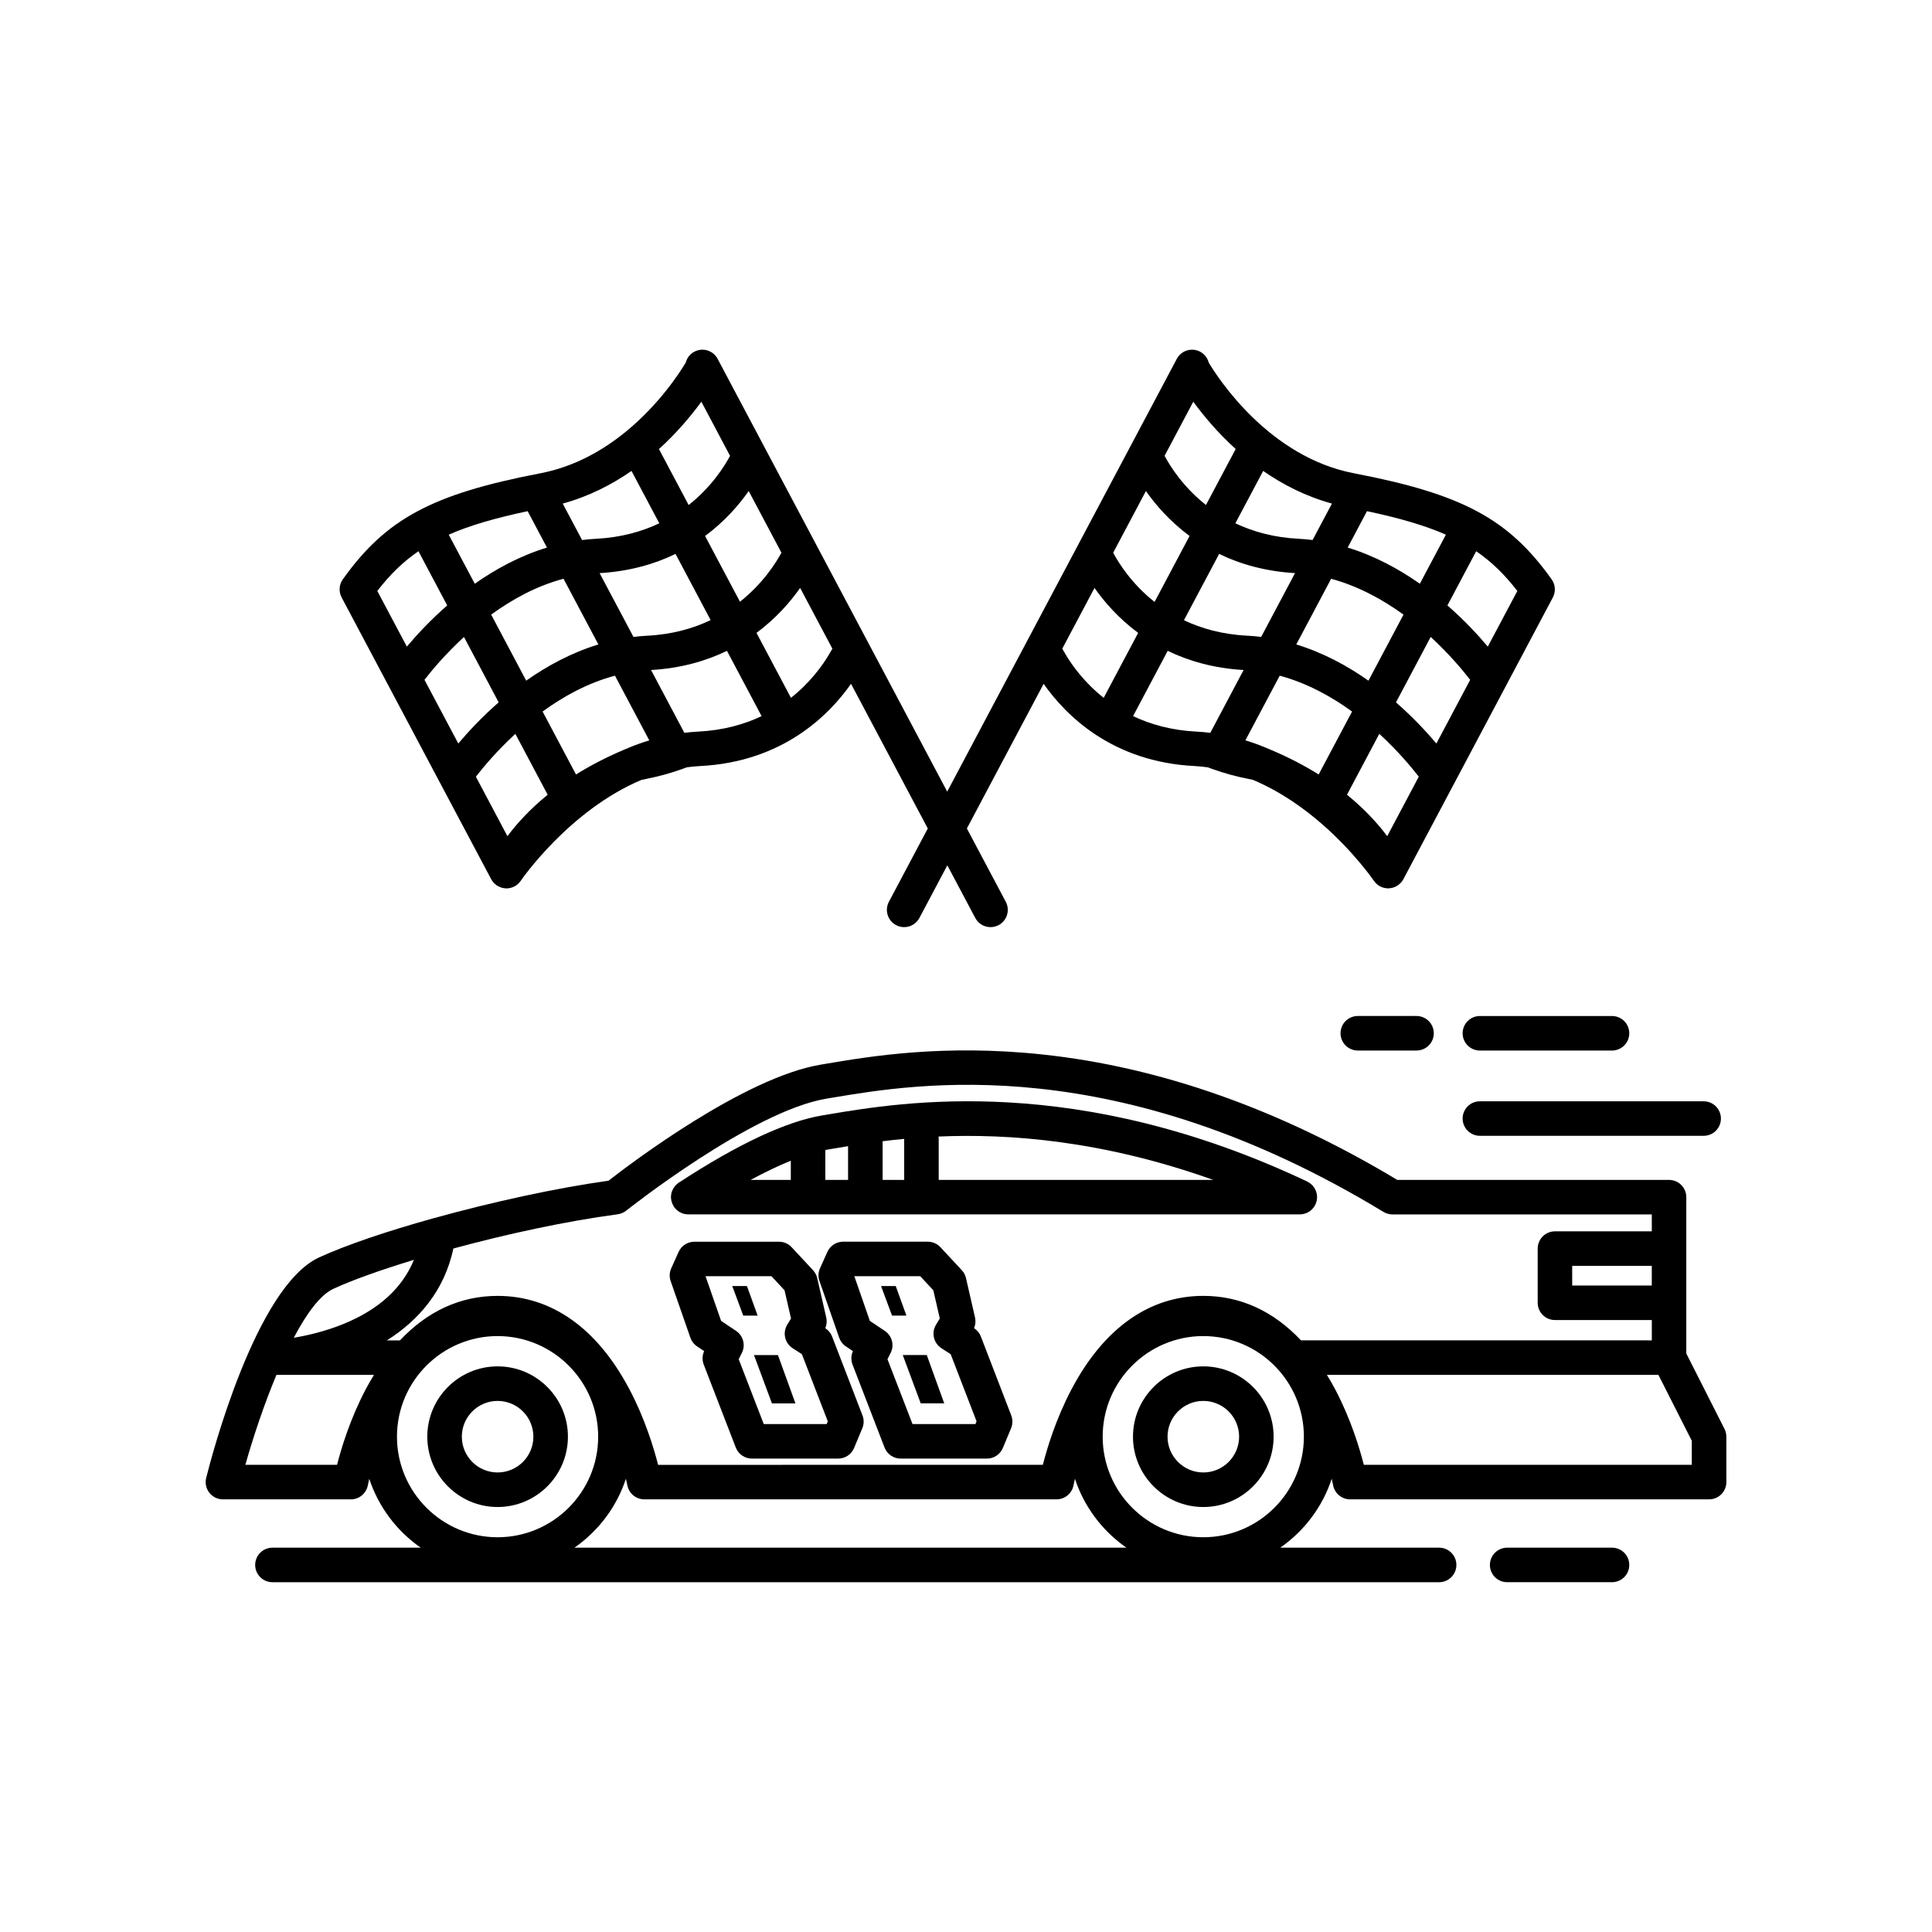 <?xml version="1.0" encoding="UTF-8"?>
<!-- Uploaded to: ICON Repo, www.iconrepo.com, Generator: ICON Repo Mixer Tools -->
<svg fill="#000000" width="800px" height="800px" version="1.1" viewBox="144 144 512 512" xmlns="http://www.w3.org/2000/svg">
 <g>
  <path d="m601 522.67-10.113-19.984v-41.426c0-2.519-2.051-4.574-4.574-4.574h-72.023c-31.188-18.742-62.844-29.926-94.125-33.25-26.117-2.769-45.527 0.492-57.121 2.445l-1.531 0.258c-20.285 3.387-50.301 26.121-56.254 30.762-13.906 1.934-31.023 5.688-46.281 9.926-0.035 0.004-0.07 0.02-0.105 0.023-12.176 3.387-23.156 7.082-30.328 10.387-16.82 7.766-28.617 53.262-29.906 58.422-0.344 1.367-0.031 2.816 0.836 3.926 0.867 1.113 2.195 1.758 3.606 1.758h33.906c2.207 0 4.098-1.578 4.5-3.75 0.004-0.047 0.133-0.664 0.371-1.699 2.457 7.465 7.301 13.855 13.637 18.258h-39.297c-2.523 0-4.574 2.047-4.574 4.574 0 2.523 2.051 4.574 4.574 4.574h309.19c2.519 0 4.57-2.047 4.57-4.574 0-2.527-2.051-4.574-4.57-4.574h-42.109c6.332-4.402 11.18-10.785 13.637-18.254 0.246 1.031 0.363 1.648 0.371 1.691 0.398 2.172 2.293 3.75 4.504 3.75h95.141c2.523 0 4.57-2.047 4.57-4.574v-12.031c-0.004-0.719-0.176-1.43-0.496-2.062zm-368.63-37.133c4.961-2.289 12.484-4.984 21.32-7.664-3.043 7.438-9.254 13.125-18.566 16.949-4.875 2-9.691 3.098-13.27 3.699 3.406-6.465 7.023-11.375 10.516-12.984zm8.516 26.707c-4.102 7.793-6.434 15.523-7.559 19.945h-24.305c2.102-7.441 4.977-16.035 8.242-23.84h25.844c-0.762 1.25-1.508 2.535-2.223 3.894zm23.254-37.375c13.977-3.793 29.738-7.234 43.559-9.074 0.82-0.109 1.598-0.441 2.246-0.957 0.328-0.262 33.273-26.379 53.062-29.68l1.547-0.258c22.535-3.789 75.324-12.672 146.09 30.27 0.176 0.109 0.367 0.211 0.559 0.293 0.051 0.023 0.105 0.035 0.152 0.059 0.203 0.074 0.402 0.133 0.609 0.18 0.082 0.02 0.168 0.039 0.25 0.055 0.246 0.039 0.5 0.07 0.75 0.074h0.047 30.391 0.016 38.324v4.481l-25.664 0.004c-2.527 0-4.574 2.047-4.574 4.57v14.363c0 2.523 2.047 4.574 4.574 4.574h25.668v5.387l-92.977-0.004c-7.297-7.758-16.055-11.789-25.875-11.789-14.332 0-26.43 8.59-34.973 24.832-4.102 7.793-6.434 15.523-7.559 19.945h-19.914l-82.043 0.004c-1.125-4.422-3.457-12.152-7.559-19.945-8.551-16.242-20.652-24.832-34.98-24.832-9.812 0-18.582 4.031-25.871 11.789h-3.465c8.266-5.211 15.223-13.02 17.613-24.34zm317.6 4.59v5.211h-21.094v-5.211zm-305.88 71.926c-14.695 0-26.66-11.957-26.66-26.656s11.965-26.656 26.66-26.656c14.695 0 26.66 11.957 26.66 26.656 0 14.703-11.965 26.656-26.66 26.656zm20.371 2.766c6.332-4.402 11.184-10.785 13.637-18.254 0.246 1.031 0.367 1.648 0.379 1.691 0.398 2.172 2.289 3.75 4.492 3.75h109.26c2.207 0 4.098-1.578 4.5-3.75 0.012-0.047 0.125-0.664 0.371-1.699 2.453 7.465 7.305 13.855 13.637 18.258zm166.65-2.766c-14.695 0-26.66-11.957-26.66-26.656s11.961-26.656 26.66-26.656 26.66 11.957 26.66 26.656c0 14.703-11.953 26.656-26.66 26.656zm129.46-19.195h-86.914c-1.129-4.422-3.457-12.152-7.559-19.945-0.715-1.359-1.465-2.644-2.227-3.894h87.855l8.848 17.473z"/>
  <path d="m462.89 506.1c-10.273 0-18.637 8.359-18.637 18.633s8.363 18.641 18.637 18.641c10.277 0 18.633-8.363 18.633-18.641-0.004-10.281-8.355-18.633-18.633-18.633zm0 28.117c-5.231 0-9.48-4.254-9.48-9.48 0-5.231 4.258-9.48 9.48-9.48 5.223 0 9.488 4.254 9.488 9.48-0.004 5.227-4.258 9.48-9.488 9.48z"/>
  <path d="m275.87 506.1c-10.277 0-18.633 8.359-18.633 18.633s8.359 18.641 18.633 18.641c10.273 0 18.637-8.363 18.637-18.641-0.004-10.281-8.363-18.633-18.637-18.633zm0 28.117c-5.231 0-9.48-4.254-9.48-9.48 0-5.231 4.254-9.48 9.48-9.48 5.231 0 9.48 4.254 9.48 9.48 0 5.227-4.258 9.48-9.48 9.48z"/>
  <path d="m321.91 462.13c0.031 0.152 0.086 0.289 0.125 0.434 0.039 0.141 0.07 0.281 0.133 0.422 0.074 0.18 0.172 0.352 0.273 0.523 0.039 0.082 0.074 0.172 0.125 0.25 0.004 0.012 0.012 0.016 0.016 0.02 0.125 0.188 0.273 0.352 0.418 0.516 0.055 0.066 0.102 0.133 0.156 0.191 0.133 0.133 0.277 0.238 0.418 0.348 0.223 0.176 0.457 0.324 0.699 0.453 0.152 0.082 0.309 0.156 0.469 0.223 0.23 0.09 0.469 0.172 0.711 0.215 0.082 0.02 0.16 0.016 0.238 0.023 0.223 0.035 0.441 0.07 0.664 0.07h0.031l162.08 0.008h0.016c0.281 0 0.551-0.035 0.82-0.086 0.074-0.012 0.152-0.031 0.227-0.051 0.211-0.047 0.414-0.109 0.613-0.188 0.051-0.02 0.105-0.039 0.156-0.066 0.242-0.105 0.465-0.223 0.684-0.367 0.055-0.039 0.105-0.074 0.156-0.109 0.172-0.121 0.328-0.258 0.484-0.402 0.047-0.047 0.098-0.09 0.141-0.141 0.176-0.18 0.336-0.371 0.484-0.578 0.004-0.016 0.016-0.031 0.023-0.035 0.125-0.188 0.242-0.395 0.336-0.598 0.016-0.023 0.016-0.055 0.031-0.082 0.07-0.156 0.117-0.316 0.172-0.488 0.039-0.125 0.098-0.258 0.121-0.395 0.031-0.125 0.039-0.266 0.059-0.402 0.02-0.172 0.051-0.332 0.051-0.516 0-0.023 0.004-0.055 0.004-0.086 0-0.102-0.023-0.203-0.031-0.301-0.016-0.172-0.02-0.344-0.051-0.504-0.023-0.145-0.07-0.289-0.109-0.422-0.039-0.141-0.082-0.289-0.133-0.418-0.055-0.145-0.125-0.273-0.191-0.406-0.07-0.133-0.133-0.262-0.211-0.387-0.082-0.121-0.172-0.238-0.25-0.344-0.102-0.125-0.188-0.242-0.293-0.352-0.105-0.105-0.211-0.203-0.324-0.293-0.109-0.098-0.215-0.191-0.336-0.281-0.137-0.102-0.289-0.176-0.434-0.258-0.09-0.055-0.172-0.109-0.262-0.16-61.051-28.844-107.21-21.09-126.93-17.785l-1.566 0.262c-9.594 1.605-22.398 7.609-38.051 17.836-0.012 0.004-0.016 0.012-0.02 0.016-0.188 0.125-0.348 0.266-0.516 0.418-0.066 0.055-0.137 0.105-0.195 0.168-0.133 0.133-0.242 0.281-0.359 0.43-0.168 0.211-0.312 0.434-0.434 0.676-0.09 0.168-0.172 0.328-0.242 0.516-0.086 0.223-0.168 0.449-0.211 0.68-0.016 0.082-0.016 0.168-0.02 0.238-0.035 0.223-0.07 0.441-0.074 0.672v0.023c0 0.102 0.023 0.191 0.031 0.281 0.027 0.199 0.039 0.395 0.074 0.59zm143.61-5.445h-72.754v-11.012c0-0.16-0.035-0.312-0.047-0.48 18.652-0.801 43.48 1.023 72.801 11.492zm-87.621-10.246c1.809-0.223 3.715-0.434 5.719-0.621v10.867h-5.719zm-15.18 2.336c0.242-0.051 0.5-0.105 0.734-0.145l1.57-0.262c1.148-0.191 2.394-0.406 3.723-0.621v8.938h-6.031zm-9.148 2.832v5.078h-10.645c3.828-2.062 7.387-3.766 10.645-5.078z"/>
  <path d="m344.78 492.65-2.832-7.836h-3.891l2.914 7.836z"/>
  <path d="m348.57 515.91h6.227l-4.633-12.805h-6.352z"/>
  <path d="m326.96 498.51c0.324 0.941 0.953 1.754 1.785 2.301l1.867 1.25c-0.52 1.117-0.559 2.41-0.117 3.562l8.496 21.992c0.68 1.762 2.379 2.926 4.273 2.926h22.859c1.848 0 3.512-1.113 4.223-2.816l2.176-5.223c0.453-1.082 0.473-2.309 0.047-3.402l-8.055-20.902c-0.348-0.902-0.973-1.672-1.785-2.195l-0.02-0.016c0.379-0.887 0.473-1.879 0.258-2.828l-2.398-10.449c-0.18-0.781-0.559-1.5-1.109-2.09l-5.664-6.09c-0.863-0.934-2.082-1.461-3.356-1.461h-22.426c-1.797 0-3.43 1.055-4.172 2.691l-1.961 4.363c-0.484 1.062-0.535 2.273-0.152 3.375zm21.488-16.301 3.465 3.734 1.715 7.465-1.012 1.676c-1.27 2.117-0.629 4.863 1.441 6.203l2.453 1.582 6.863 17.801-0.297 0.715h-16.676l-6.637-17.18 0.84-1.672c1.031-2.062 0.363-4.574-1.559-5.848l-3.945-2.637-4.125-11.844 17.473-0.004z"/>
  <path d="m381.38 484.82h-3.891l2.914 7.836h3.809z"/>
  <path d="m383.24 503.1 4.762 12.805h6.227l-4.625-12.805z"/>
  <path d="m403.94 498.19c-0.348-0.902-0.973-1.672-1.785-2.195l-0.02-0.016c0.379-0.887 0.473-1.879 0.258-2.828l-2.398-10.449c-0.18-0.781-0.559-1.5-1.109-2.09l-5.664-6.09c-0.863-0.934-2.082-1.461-3.356-1.461h-22.426c-1.797 0-3.43 1.055-4.176 2.691l-1.953 4.363c-0.48 1.062-0.535 2.273-0.145 3.375l5.231 15.02c0.324 0.941 0.945 1.754 1.777 2.301l1.863 1.25c-0.516 1.117-0.555 2.41-0.109 3.562l8.488 21.992c0.68 1.762 2.379 2.926 4.266 2.926h22.863c1.844 0 3.512-1.113 4.223-2.816l2.176-5.223c0.453-1.082 0.469-2.309 0.047-3.402zm-1.441 23.199h-16.672l-6.637-17.18 0.84-1.672c1.031-2.062 0.363-4.574-1.559-5.848l-3.949-2.637-4.117-11.844h17.469l3.465 3.734 1.715 7.465-1.012 1.676c-1.27 2.117-0.629 4.863 1.441 6.203l2.453 1.582 6.863 17.801z"/>
  <path d="m274.17 377c0.047 0.082 0.098 0.145 0.137 0.223 0.047 0.066 0.086 0.137 0.133 0.203 0.141 0.211 0.297 0.414 0.473 0.598 0.047 0.047 0.098 0.082 0.141 0.121 0.145 0.141 0.301 0.273 0.465 0.395 0.047 0.031 0.082 0.074 0.133 0.109 0.055 0.031 0.109 0.059 0.168 0.09 0.039 0.023 0.086 0.051 0.133 0.074 0.711 0.406 1.492 0.621 2.262 0.621 1.355 0 2.684-0.613 3.578-1.738 0 0 0-0.012 0.004-0.012 0.07-0.09 0.145-0.176 0.211-0.273 0.156-0.227 12.836-18.68 32.012-26.742 0.441-0.098 0.891-0.188 1.34-0.273 3.168-0.621 6.254-1.473 9.211-2.519 0.051-0.016 0.102-0.031 0.152-0.055 0.43-0.152 0.863-0.309 1.285-0.473 1.145-0.152 2.297-0.277 3.465-0.336 21.879-1.082 34.18-13.418 40.062-21.793l20.34 38.336-10.305 19.426c-1.184 2.227-0.332 4.996 1.895 6.184 0.684 0.363 1.422 0.535 2.141 0.535 1.637 0 3.223-0.883 4.047-2.434l7.402-13.949 7.402 13.949c0.828 1.551 2.414 2.434 4.047 2.434 0.727 0 1.457-0.172 2.144-0.535 2.227-1.184 3.078-3.953 1.895-6.184l-10.309-19.426 20.34-38.336c5.883 8.379 18.184 20.711 40.062 21.793 1.176 0.059 2.332 0.188 3.477 0.344 0.422 0.16 0.848 0.316 1.273 0.469 0.047 0.023 0.102 0.035 0.145 0.055 2.953 1.047 6.035 1.898 9.211 2.519 0.422 0.086 0.84 0.172 1.258 0.258 7.473 3.129 13.816 7.754 18.484 11.844 8.5 7.441 13.562 14.848 13.613 14.914 0.035 0.055 0.074 0.098 0.109 0.145 0.051 0.07 0.105 0.137 0.156 0.211 0.082 0.098 0.172 0.191 0.258 0.281 0.051 0.055 0.102 0.105 0.152 0.156 0.109 0.105 0.227 0.191 0.344 0.281 0.039 0.035 0.086 0.07 0.125 0.105 0.168 0.109 0.332 0.223 0.516 0.312 0.188 0.102 0.371 0.176 0.562 0.246 0.055 0.02 0.109 0.031 0.16 0.051 0.141 0.047 0.277 0.082 0.418 0.109 0.07 0.016 0.145 0.023 0.215 0.039 0.133 0.02 0.262 0.035 0.398 0.051 0.039 0.004 0.074 0.012 0.117 0.016 0.086 0 0.16 0 0.242 0.004h0.012c0.055 0 0.105-0.016 0.168-0.016 0.16-0.004 0.312-0.012 0.469-0.031 0.09-0.016 0.176-0.039 0.262-0.059 0.121-0.02 0.242-0.039 0.363-0.082 0.09-0.02 0.176-0.059 0.262-0.09 0.117-0.047 0.23-0.09 0.348-0.133 0.082-0.039 0.16-0.086 0.242-0.125 0.117-0.066 0.23-0.125 0.344-0.195 0.031-0.02 0.066-0.035 0.102-0.055 0.023-0.02 0.051-0.055 0.086-0.07 0.195-0.141 0.379-0.297 0.551-0.469 0.031-0.023 0.066-0.051 0.09-0.074 0.176-0.188 0.344-0.398 0.484-0.609 0.047-0.066 0.086-0.137 0.125-0.203 0.047-0.074 0.098-0.145 0.141-0.223l39.605-74.656c0.812-1.527 0.691-3.387-0.316-4.801-11.43-16.031-23.668-22.602-52.383-28.109-22.41-4.297-35.867-24.949-38.496-29.328-0.312-1.195-1.094-2.262-2.273-2.887-2.227-1.184-5.004-0.332-6.188 1.891l-0.098 0.191-41.598 78.398-19.148 36.098-19.148-36.098-41.594-78.398h-0.004l-0.09-0.191c-1.184-2.231-3.953-3.074-6.188-1.891-1.184 0.625-1.953 1.699-2.273 2.891-1.566 2.621-6.941 10.984-15.801 18.242l-0.004 0.004c-6.004 4.922-13.598 9.332-22.691 11.074-28.707 5.508-40.945 12.078-52.375 28.109-1.004 1.41-1.129 3.269-0.316 4.801zm190.57-38.789c-1.203-0.152-2.418-0.266-3.656-0.328-6.625-0.328-12.188-1.91-16.809-4.106l9.176-17.297c5.535 2.68 12.195 4.621 20.117 5.082zm-6.981-29.844 9.324-17.574c5.531 2.684 12.191 4.621 20.113 5.09l-8.973 16.906c-1.203-0.145-2.418-0.266-3.656-0.324-6.629-0.324-12.184-1.902-16.809-4.098zm35.699 40.879c-3.629-2.277-7.82-4.484-12.594-6.504-0.48-0.211-0.969-0.414-1.457-0.613-0.055-0.02-0.105-0.039-0.156-0.066-0.004 0-0.012-0.004-0.02-0.012-1.676-0.691-3.41-1.309-5.188-1.855l9.094-17.133c7.356 1.98 13.875 5.652 19.176 9.5zm-5.93-34.461 9.234-17.402c7.352 1.98 13.879 5.656 19.18 9.496l-9.285 17.504c-5.547-3.914-11.977-7.406-19.129-9.598zm24.098 50.812c-2.363-3.176-5.812-7.039-10.66-10.988l8.566-16.137c4.934 4.527 8.531 8.867 10.461 11.355zm13.031-24.559c-2.578-3.055-6.191-6.961-10.707-10.906l9.199-17.336c4.934 4.535 8.535 8.871 10.461 11.367zm10.547-50.957c4.144 2.832 7.602 6.246 10.906 10.531l-7.828 14.746c-2.57-3.059-6.188-6.969-10.699-10.914zm-28.941-10.617c8.613 1.828 15.355 3.785 20.914 6.227l-6.902 13.004c-5.543-3.906-11.969-7.391-19.125-9.586zm-27.512-10.664c5.203 3.613 11.285 6.75 18.227 8.652l-5.129 9.656c-1.203-0.141-2.418-0.266-3.652-0.324-6.637-0.332-12.191-1.91-16.816-4.106zm-18.516-18.344c2.609 3.582 6.363 8.121 11.234 12.539l-7.875 14.832c-6.047-4.781-9.477-10.238-10.969-13.035zm-12.555 23.672c2.555 3.641 6.324 8.02 11.566 11.91l-9.273 17.48c-6.051-4.785-9.477-10.238-10.969-13.039zm-20.766 39.137 7.141-13.453c2.559 3.641 6.324 8.02 11.566 11.91l-9.133 17.211c-5.125-4.055-8.367-8.59-10.141-11.578-0.125-0.262-0.266-0.516-0.43-0.742-0.145-0.258-0.277-0.5-0.395-0.719zm-170.42 10.895c1.918-2.488 5.523-6.816 10.465-11.359l9.191 17.332c-4.516 3.945-8.125 7.856-10.699 10.906zm17.672-17.285c5.496-4.004 11.969-7.582 19.172-9.5l9.238 17.41c-7.152 2.191-13.582 5.684-19.129 9.594zm4.309 58.723-8.363-15.766c1.926-2.484 5.527-6.812 10.465-11.352l8.559 16.133c-4.844 3.949-8.297 7.812-10.66 10.984zm32.398-23.543c-0.004 0.004-0.012 0.012-0.02 0.012-0.051 0.023-0.102 0.047-0.152 0.066-0.488 0.203-0.977 0.402-1.461 0.613-4.777 2.019-8.961 4.227-12.594 6.504l-8.852-16.688c5.496-4.004 11.969-7.582 19.176-9.5l9.094 17.145c-1.781 0.539-3.512 1.16-5.191 1.848zm-7.969-46.172c7.918-0.469 14.586-2.402 20.117-5.09l9.305 17.539c-4.625 2.207-10.176 3.805-16.793 4.137-1.238 0.055-2.453 0.18-3.656 0.324zm26.117 41.996c-1.238 0.059-2.453 0.176-3.656 0.328l-8.828-16.645c7.918-0.465 14.582-2.402 20.117-5.082l9.176 17.297c-4.621 2.203-10.184 3.773-16.809 4.102zm34.168-24.613 1.395 2.629c-0.121 0.215-0.25 0.465-0.398 0.719-0.16 0.227-0.309 0.473-0.43 0.734-1.777 2.992-5.023 7.531-10.148 11.582l-9.129-17.211c5.246-3.891 9.012-8.273 11.566-11.91zm-12.102-22.793c-1.492 2.754-4.938 8.195-10.988 12.992l-9.246-17.426c5.238-3.883 9.008-8.266 11.562-11.91zm-21.219-40.016 7.602 14.344c-1.492 2.797-4.922 8.254-10.969 13.035l-7.871-14.832c4.875-4.422 8.621-8.965 11.238-12.547zm-18.516 18.344 7.367 13.875c-4.621 2.203-10.184 3.777-16.812 4.109-1.23 0.055-2.449 0.18-3.652 0.324l-5.129-9.656c6.941-1.898 13.02-5.039 18.227-8.652zm-27.52 10.664 5.117 9.645c-7.16 2.195-13.582 5.684-19.129 9.586l-6.902-13.004c5.562-2.445 12.301-4.398 20.914-6.227zm-28.934 10.617 7.617 14.363c-4.508 3.945-8.125 7.856-10.695 10.914l-7.828-14.746c3.301-4.281 6.754-7.691 10.906-10.531z"/>
  <path d="m571.2 554.15h-27.785c-2.523 0-4.574 2.047-4.574 4.574 0 2.523 2.047 4.574 4.574 4.574h27.785c2.523 0 4.574-2.047 4.574-4.574 0-2.527-2.051-4.574-4.574-4.574z"/>
  <path d="m531.61 417.83c0 2.523 2.051 4.574 4.574 4.574h35.016c2.523 0 4.574-2.047 4.574-4.574 0-2.527-2.047-4.574-4.574-4.574h-35.016c-2.523-0.004-4.574 2.047-4.574 4.574z"/>
  <path d="m503.83 413.25c-2.527 0-4.574 2.047-4.574 4.574 0 2.523 2.047 4.574 4.574 4.574h15.562c2.527 0 4.578-2.047 4.578-4.574s-2.051-4.574-4.578-4.574z"/>
  <path d="m531.61 440.43c0 2.519 2.051 4.57 4.578 4.57h59.305c2.523 0 4.57-2.051 4.57-4.57 0-2.523-2.047-4.574-4.57-4.574l-59.305-0.004c-2.527 0-4.578 2.047-4.578 4.578z"/>
 </g>
</svg>